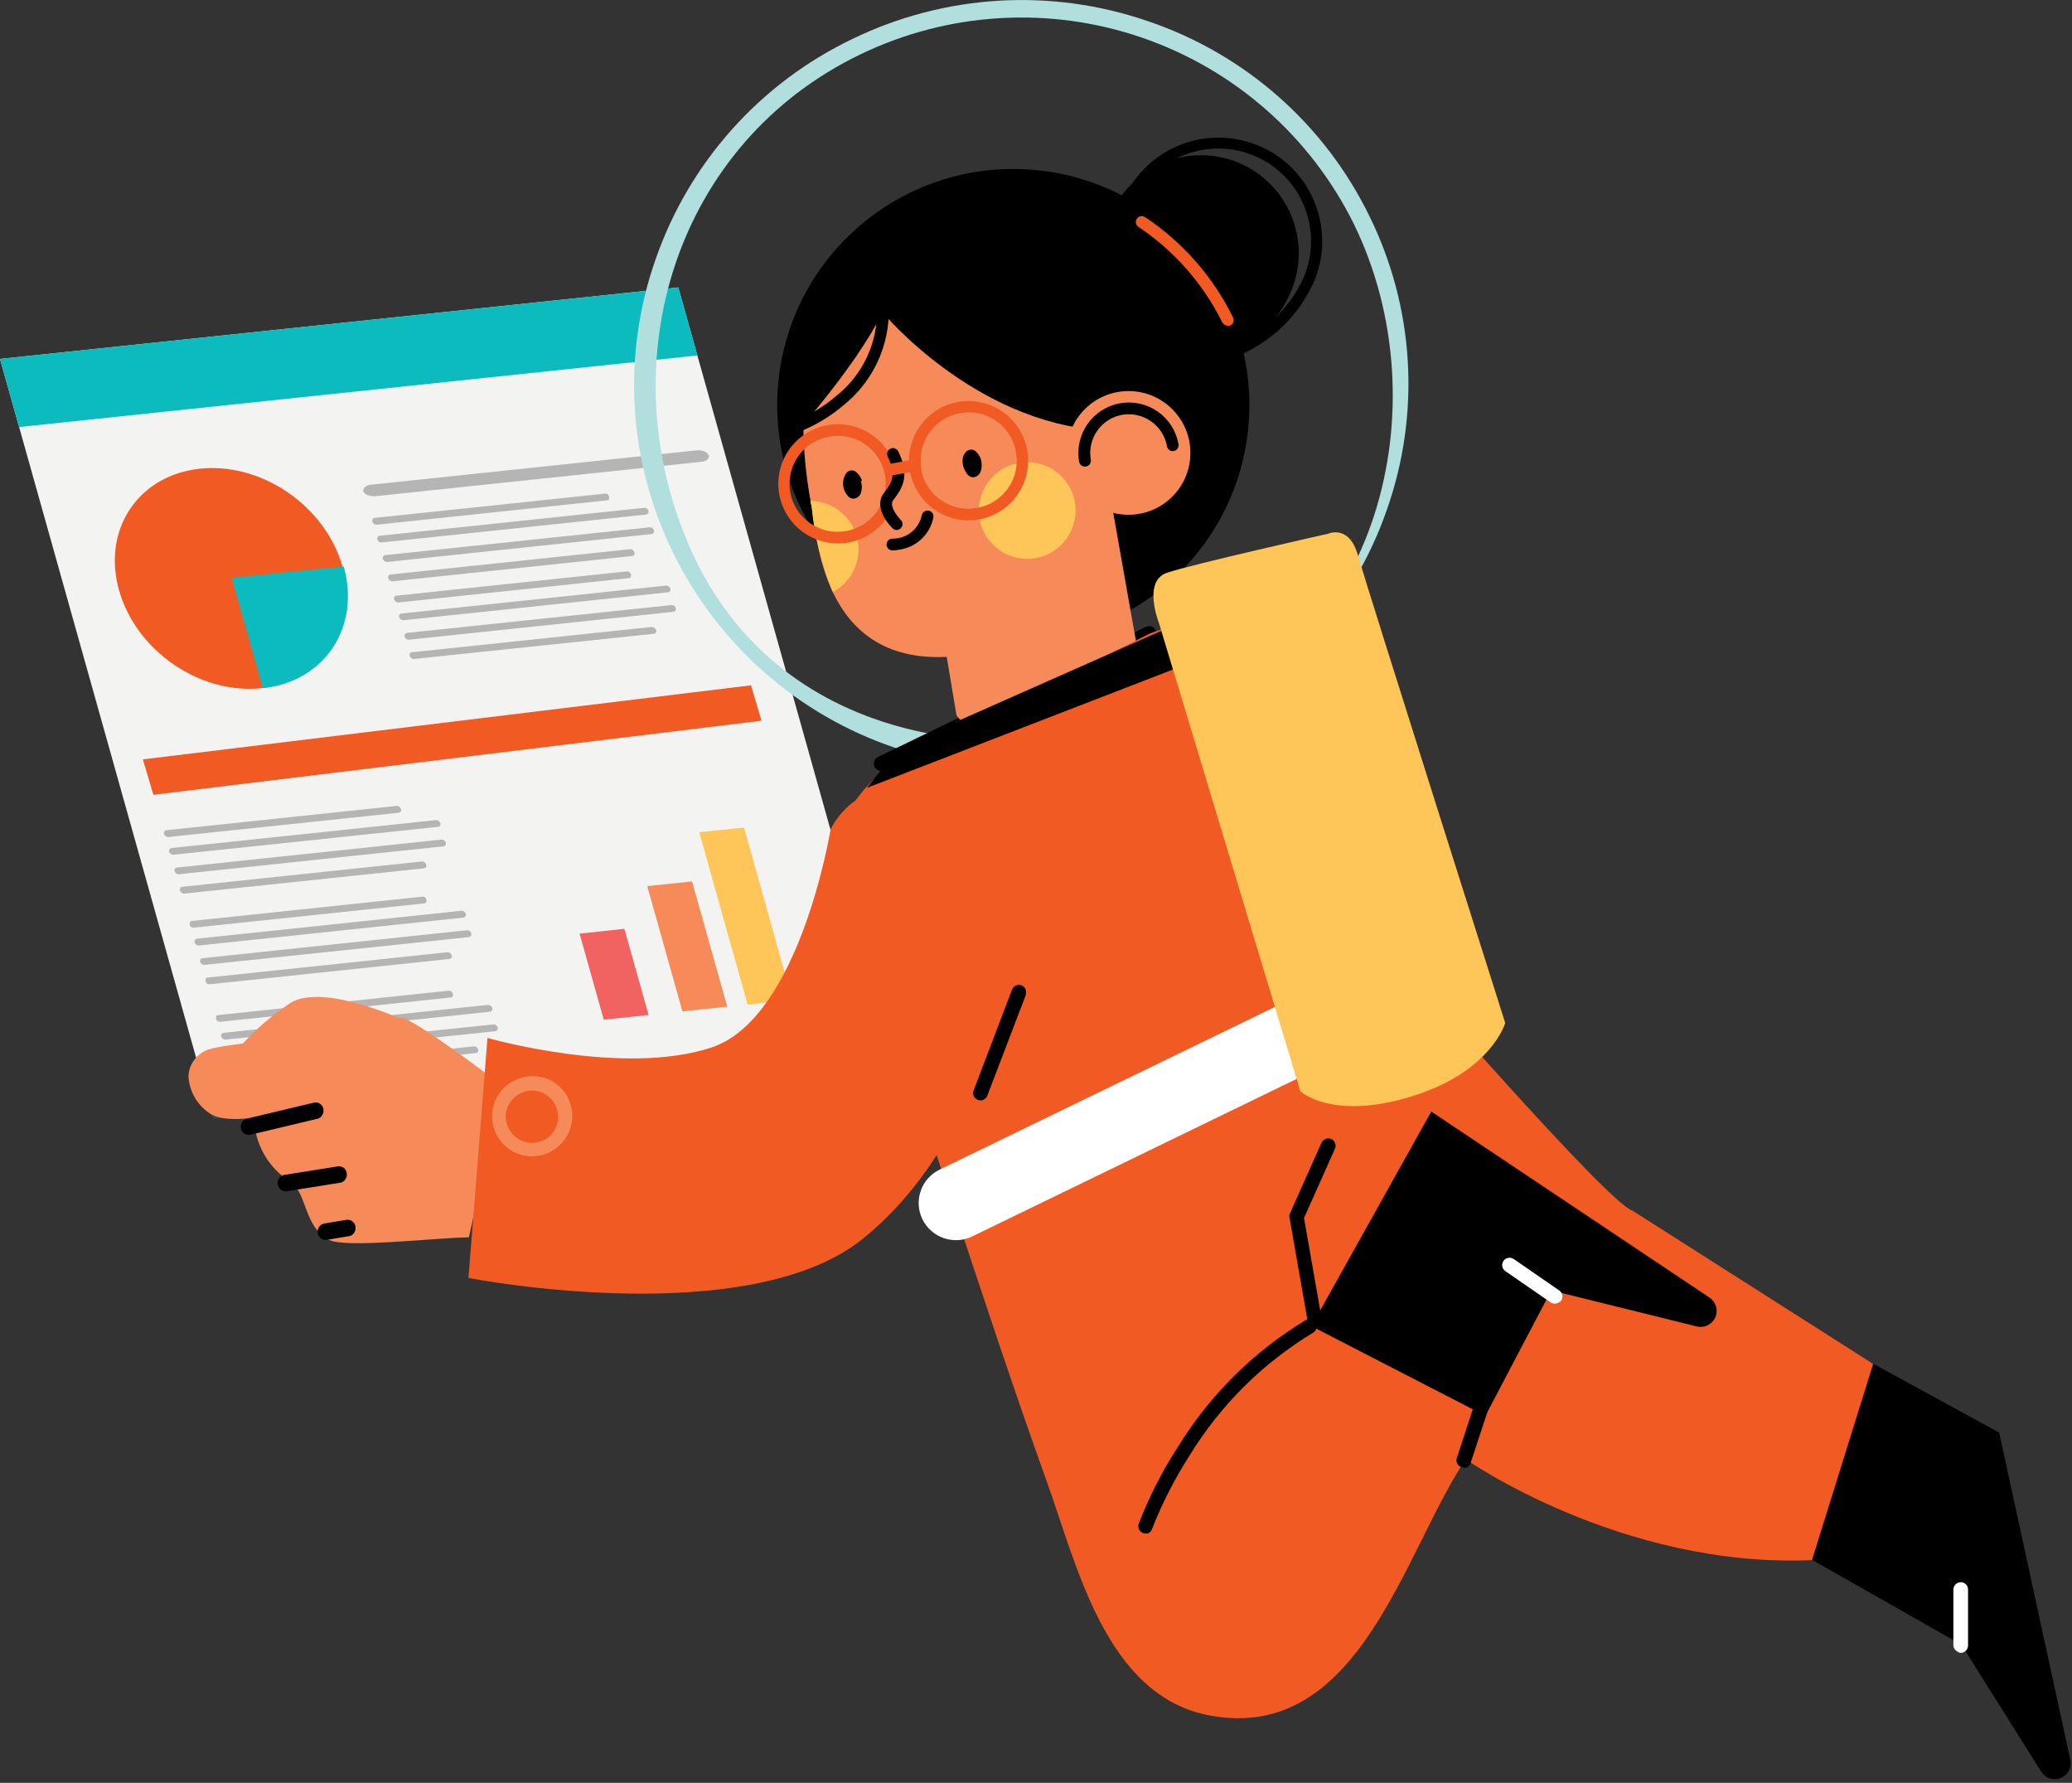 <svg width="315" height="271" viewBox="0 0 315 271" fill="none" xmlns="http://www.w3.org/2000/svg">
<rect x="0" y="0" width="315" height="271" fill="#333333" stroke="none"/>
<g clip-path="url(#clip0)">
<path d="M135.053 157.451L31.936 168.335L0 54.556L103.116 43.689L135.053 157.451Z" fill="#F3F3F2"/>
<path d="M50.024 99.002C55.183 92.042 52.676 81.441 44.424 75.323C36.172 69.206 25.3 69.889 20.14 76.849C14.981 83.808 17.488 94.41 25.74 100.527C33.992 106.645 44.864 105.962 50.024 99.002Z" fill="#F15A22"/>
<path d="M106.029 54.028L2.913 64.912L0 54.556L103.116 43.689L106.029 54.028Z" fill="#0BBBBD"/>
<path d="M39.959 104.598C49.344 103.61 54.845 95.332 52.256 86.118L35.224 87.821L39.959 104.598Z" fill="#0BBBBD"/>
<path opacity="0.3" d="M107.766 69.17C107.902 69.664 107.408 70.124 106.642 70.192L56.94 75.438C56.174 75.438 55.459 75.2 55.237 74.706C55.101 74.229 55.612 73.769 56.361 73.683L106.08 68.438C106.829 68.438 107.545 68.693 107.681 69.17H107.766Z" fill="#202323"/>
<path opacity="0.3" d="M92.607 75.489C92.607 75.779 92.607 76.034 92.3 76.051L57.213 79.764C57.075 79.764 56.94 79.717 56.832 79.63C56.724 79.543 56.648 79.423 56.617 79.287C56.593 79.231 56.582 79.169 56.585 79.108C56.588 79.046 56.605 78.986 56.635 78.932C56.664 78.878 56.705 78.832 56.755 78.796C56.805 78.76 56.863 78.736 56.923 78.725L92.011 75.029C92.148 75.026 92.282 75.069 92.391 75.153C92.499 75.237 92.576 75.356 92.607 75.489Z" fill="#202323"/>
<path opacity="0.3" d="M98.585 77.652C98.606 77.714 98.613 77.78 98.604 77.845C98.596 77.909 98.573 77.971 98.537 78.026C98.5 78.08 98.452 78.125 98.396 78.158C98.339 78.191 98.276 78.21 98.211 78.214L58.03 82.455C57.884 82.466 57.738 82.425 57.618 82.342C57.497 82.258 57.408 82.136 57.366 81.996C57.345 81.932 57.339 81.865 57.348 81.799C57.357 81.733 57.382 81.67 57.42 81.616C57.458 81.561 57.509 81.516 57.567 81.484C57.626 81.453 57.691 81.435 57.758 81.433L97.921 77.192C98.068 77.179 98.215 77.218 98.337 77.302C98.458 77.386 98.546 77.51 98.585 77.652Z" fill="#202323"/>
<path opacity="0.3" d="M99.42 80.616C99.441 80.678 99.448 80.744 99.439 80.808C99.431 80.873 99.407 80.935 99.371 80.99C99.335 81.044 99.287 81.089 99.23 81.122C99.174 81.154 99.11 81.174 99.045 81.178L58.865 85.419C58.719 85.429 58.573 85.389 58.452 85.306C58.332 85.222 58.243 85.1 58.201 84.959C58.18 84.897 58.174 84.83 58.182 84.764C58.191 84.699 58.214 84.636 58.25 84.58C58.286 84.525 58.333 84.478 58.39 84.443C58.446 84.409 58.51 84.387 58.575 84.38L98.756 80.156C98.902 80.146 99.048 80.186 99.168 80.27C99.289 80.353 99.378 80.475 99.42 80.616Z" fill="#202323"/>
<path opacity="0.3" d="M96.439 83.954C96.463 84.012 96.474 84.075 96.47 84.137C96.466 84.2 96.447 84.261 96.416 84.315C96.385 84.37 96.341 84.416 96.289 84.451C96.237 84.486 96.178 84.508 96.116 84.516L59.648 88.366C59.505 88.367 59.366 88.321 59.252 88.235C59.138 88.148 59.056 88.027 59.018 87.889C58.998 87.83 58.99 87.766 58.997 87.704C59.003 87.641 59.024 87.581 59.056 87.528C59.089 87.474 59.133 87.428 59.185 87.393C59.237 87.359 59.297 87.336 59.359 87.327L95.826 83.477C95.967 83.477 96.104 83.524 96.215 83.61C96.326 83.697 96.405 83.818 96.439 83.954Z" fill="#202323"/>
<path opacity="0.3" d="M95.928 87.31C95.928 87.599 95.928 87.855 95.622 87.872L60.534 91.585C60.394 91.582 60.259 91.535 60.148 91.449C60.038 91.363 59.958 91.243 59.921 91.108C59.901 91.05 59.893 90.988 59.898 90.927C59.904 90.865 59.922 90.806 59.953 90.752C59.984 90.699 60.026 90.653 60.076 90.617C60.127 90.581 60.184 90.557 60.245 90.546L95.332 86.85C95.469 86.849 95.601 86.894 95.709 86.978C95.817 87.061 95.894 87.178 95.928 87.31Z" fill="#202323"/>
<path opacity="0.3" d="M101.907 89.473C101.928 89.535 101.934 89.601 101.926 89.665C101.917 89.73 101.894 89.792 101.858 89.846C101.822 89.901 101.773 89.946 101.717 89.979C101.66 90.011 101.597 90.031 101.532 90.035L61.352 94.276C61.205 94.286 61.06 94.246 60.939 94.162C60.818 94.079 60.73 93.957 60.688 93.816C60.663 93.755 60.653 93.688 60.66 93.621C60.667 93.555 60.689 93.492 60.726 93.436C60.763 93.381 60.813 93.335 60.872 93.304C60.93 93.272 60.996 93.255 61.062 93.254L101.243 89.013C101.389 89.003 101.535 89.043 101.655 89.127C101.776 89.21 101.865 89.332 101.907 89.473Z" fill="#202323"/>
<path opacity="0.3" d="M102.741 92.437C102.762 92.499 102.769 92.564 102.761 92.629C102.752 92.694 102.729 92.756 102.693 92.81C102.656 92.864 102.608 92.91 102.552 92.942C102.495 92.975 102.432 92.995 102.367 92.999L62.186 97.24C62.039 97.253 61.892 97.215 61.771 97.13C61.65 97.046 61.562 96.922 61.522 96.78C61.502 96.717 61.495 96.65 61.504 96.585C61.512 96.519 61.535 96.456 61.571 96.401C61.607 96.345 61.655 96.298 61.711 96.264C61.768 96.229 61.831 96.208 61.897 96.201L102.077 91.977C102.224 91.967 102.369 92.007 102.49 92.091C102.611 92.174 102.699 92.296 102.741 92.437Z" fill="#202323"/>
<path opacity="0.3" d="M99.761 95.758C99.784 95.817 99.795 95.881 99.791 95.944C99.787 96.008 99.768 96.069 99.737 96.125C99.706 96.18 99.663 96.228 99.611 96.265C99.559 96.302 99.5 96.326 99.437 96.337L62.919 100.169C62.777 100.178 62.636 100.136 62.521 100.053C62.406 99.969 62.324 99.847 62.289 99.71C62.264 99.65 62.254 99.586 62.259 99.523C62.264 99.459 62.284 99.397 62.317 99.343C62.35 99.288 62.396 99.242 62.45 99.208C62.504 99.174 62.566 99.153 62.629 99.147L99.096 95.298C99.234 95.299 99.368 95.345 99.478 95.427C99.589 95.51 99.67 95.626 99.71 95.758H99.761Z" fill="#202323"/>
<path opacity="0.3" d="M68.846 151.063C68.87 151.12 68.881 151.181 68.878 151.243C68.875 151.304 68.858 151.364 68.829 151.418C68.799 151.472 68.758 151.519 68.708 151.555C68.658 151.591 68.6 151.615 68.54 151.625L33.452 155.321C33.313 155.326 33.177 155.283 33.065 155.199C32.954 155.116 32.874 154.996 32.839 154.861C32.839 154.572 32.839 154.317 33.163 154.299L68.25 150.586C68.387 150.592 68.519 150.642 68.626 150.727C68.733 150.813 68.81 150.931 68.846 151.063Z" fill="#202323"/>
<path opacity="0.3" d="M74.842 153.209C74.862 153.272 74.869 153.339 74.861 153.405C74.852 153.47 74.829 153.533 74.793 153.589C74.757 153.644 74.709 153.691 74.653 153.726C74.596 153.76 74.533 153.782 74.467 153.789L34.287 158.03C34.142 158.034 33.999 157.992 33.879 157.909C33.76 157.826 33.67 157.707 33.623 157.57C33.602 157.507 33.596 157.44 33.604 157.375C33.612 157.309 33.635 157.246 33.671 157.191C33.707 157.135 33.755 157.088 33.812 157.054C33.868 157.019 33.931 156.998 33.997 156.991L74.177 152.75C74.323 152.745 74.466 152.788 74.585 152.87C74.705 152.953 74.795 153.072 74.842 153.209Z" fill="#202323"/>
<path opacity="0.3" d="M75.659 156.173C75.677 156.237 75.68 156.304 75.67 156.37C75.659 156.435 75.634 156.498 75.597 156.553C75.56 156.608 75.511 156.654 75.454 156.689C75.397 156.723 75.334 156.745 75.268 156.752L35.105 160.976C34.957 160.989 34.81 160.951 34.689 160.867C34.568 160.783 34.48 160.659 34.44 160.516C34.419 160.455 34.413 160.389 34.421 160.324C34.429 160.259 34.453 160.197 34.489 160.143C34.525 160.089 34.573 160.043 34.63 160.011C34.686 159.978 34.75 159.959 34.815 159.954L74.978 155.713C75.127 155.702 75.275 155.742 75.398 155.825C75.522 155.908 75.614 156.031 75.659 156.173Z" fill="#202323"/>
<path opacity="0.3" d="M72.679 159.512C72.703 159.571 72.713 159.635 72.708 159.698C72.703 159.762 72.683 159.824 72.65 159.879C72.617 159.933 72.572 159.979 72.517 160.013C72.463 160.047 72.402 160.068 72.338 160.074L35.871 163.923C35.732 163.928 35.595 163.884 35.484 163.801C35.372 163.717 35.293 163.598 35.258 163.463C35.234 163.404 35.224 163.34 35.228 163.276C35.233 163.213 35.253 163.151 35.286 163.096C35.32 163.042 35.365 162.995 35.419 162.962C35.473 162.928 35.535 162.907 35.598 162.901L72.049 159.052C72.191 159.043 72.331 159.085 72.446 159.168C72.561 159.252 72.643 159.374 72.679 159.512Z" fill="#202323"/>
<path opacity="0.3" d="M64.827 136.756C64.851 136.812 64.862 136.874 64.858 136.935C64.855 136.997 64.838 137.057 64.809 137.111C64.779 137.165 64.738 137.212 64.688 137.247C64.638 137.283 64.581 137.307 64.52 137.318L29.433 141.014C29.295 141.021 29.159 140.978 29.049 140.894C28.94 140.81 28.865 140.689 28.836 140.554C28.836 140.264 28.837 140.009 29.143 139.992L64.231 136.296C64.368 136.289 64.504 136.331 64.614 136.416C64.723 136.5 64.798 136.621 64.827 136.756Z" fill="#202323"/>
<path opacity="0.3" d="M70.805 138.902C70.826 138.965 70.832 139.032 70.824 139.097C70.815 139.163 70.792 139.226 70.756 139.281C70.72 139.337 70.673 139.384 70.616 139.418C70.56 139.453 70.496 139.474 70.43 139.481L30.25 143.722C30.105 143.726 29.962 143.684 29.843 143.601C29.723 143.519 29.633 143.4 29.586 143.262C29.565 143.2 29.559 143.133 29.567 143.067C29.576 143.002 29.599 142.939 29.635 142.883C29.671 142.828 29.719 142.781 29.775 142.746C29.831 142.712 29.895 142.69 29.961 142.683L70.141 138.442C70.286 138.438 70.429 138.48 70.549 138.563C70.668 138.646 70.758 138.764 70.805 138.902Z" fill="#202323"/>
<path opacity="0.3" d="M71.64 141.866C71.66 141.928 71.667 141.995 71.659 142.061C71.65 142.126 71.627 142.189 71.591 142.245C71.555 142.3 71.507 142.347 71.451 142.382C71.394 142.416 71.331 142.438 71.265 142.445L31.085 146.669C30.939 146.679 30.793 146.639 30.672 146.555C30.552 146.472 30.463 146.35 30.421 146.209C30.4 146.147 30.393 146.081 30.401 146.016C30.41 145.952 30.433 145.89 30.469 145.836C30.506 145.781 30.554 145.736 30.61 145.703C30.667 145.67 30.73 145.651 30.795 145.647L70.975 141.406C71.122 141.396 71.267 141.436 71.388 141.519C71.509 141.603 71.598 141.725 71.64 141.866Z" fill="#202323"/>
<path opacity="0.3" d="M68.659 145.204C68.683 145.262 68.693 145.325 68.689 145.387C68.685 145.45 68.667 145.511 68.636 145.565C68.604 145.619 68.561 145.666 68.509 145.701C68.457 145.735 68.397 145.758 68.335 145.766L31.868 149.616C31.726 149.624 31.585 149.583 31.471 149.499C31.355 149.415 31.273 149.294 31.238 149.156C31.238 148.866 31.238 148.611 31.579 148.594L68.046 144.744C68.185 144.74 68.322 144.783 68.433 144.867C68.545 144.95 68.624 145.069 68.659 145.204Z" fill="#202323"/>
<path opacity="0.3" d="M60.96 122.976C60.984 123.033 60.995 123.094 60.992 123.156C60.989 123.217 60.972 123.277 60.943 123.331C60.913 123.386 60.872 123.432 60.822 123.468C60.772 123.504 60.714 123.528 60.654 123.538L25.566 127.234C25.427 127.236 25.293 127.192 25.182 127.108C25.071 127.025 24.99 126.908 24.953 126.775C24.932 126.715 24.924 126.652 24.93 126.59C24.935 126.527 24.954 126.467 24.984 126.412C25.015 126.357 25.057 126.31 25.107 126.272C25.158 126.235 25.215 126.209 25.277 126.196L60.364 122.499C60.501 122.505 60.633 122.555 60.74 122.641C60.847 122.726 60.924 122.844 60.96 122.976Z" fill="#202323"/>
<path opacity="0.3" d="M66.939 125.123C66.964 125.184 66.973 125.251 66.966 125.317C66.96 125.384 66.937 125.447 66.9 125.503C66.863 125.558 66.813 125.604 66.754 125.635C66.696 125.667 66.63 125.684 66.564 125.685L26.384 129.926C26.237 129.936 26.092 129.896 25.971 129.812C25.85 129.729 25.762 129.606 25.72 129.466C25.698 129.404 25.692 129.338 25.7 129.273C25.709 129.209 25.732 129.147 25.768 129.092C25.804 129.038 25.853 128.993 25.909 128.96C25.966 128.927 26.029 128.908 26.094 128.904L66.274 124.663C66.421 124.653 66.566 124.693 66.687 124.776C66.808 124.86 66.897 124.982 66.939 125.123Z" fill="#202323"/>
<path opacity="0.3" d="M67.773 128.086C67.795 128.149 67.801 128.216 67.791 128.282C67.782 128.348 67.757 128.411 67.719 128.466C67.681 128.521 67.631 128.566 67.572 128.597C67.513 128.629 67.448 128.646 67.382 128.648L27.218 132.889C27.071 132.903 26.924 132.864 26.803 132.78C26.681 132.696 26.593 132.572 26.554 132.429C26.529 132.368 26.52 132.301 26.526 132.234C26.533 132.168 26.556 132.105 26.593 132.049C26.63 131.994 26.68 131.948 26.738 131.917C26.797 131.885 26.862 131.868 26.929 131.867L67.092 127.626C67.241 127.615 67.389 127.655 67.512 127.738C67.636 127.821 67.728 127.944 67.773 128.086Z" fill="#202323"/>
<path opacity="0.3" d="M64.793 131.425C64.817 131.484 64.827 131.548 64.822 131.612C64.817 131.675 64.797 131.737 64.764 131.792C64.731 131.846 64.685 131.892 64.631 131.926C64.577 131.96 64.516 131.981 64.452 131.987L28.002 135.836C27.859 135.837 27.72 135.791 27.605 135.705C27.491 135.619 27.409 135.497 27.372 135.359C27.347 135.3 27.337 135.236 27.342 135.172C27.347 135.109 27.367 135.047 27.4 134.992C27.433 134.938 27.479 134.891 27.533 134.858C27.587 134.824 27.648 134.803 27.712 134.797L64.162 130.948C64.305 130.946 64.445 130.993 64.559 131.079C64.673 131.165 64.755 131.287 64.793 131.425Z" fill="#202323"/>
<path d="M115.772 109.554L23.318 120.813L21.717 115.431L114.17 104.172L115.772 109.554Z" fill="#F15A22"/>
<path d="M98.603 154.282L91.789 154.998L88.11 141.917L94.923 141.184L98.603 154.282Z" fill="#F16361"/>
<path d="M110.559 153.022L103.746 153.737L98.398 134.695L105.211 133.979L110.559 153.022Z" fill="#F68B59"/>
<path d="M120.455 151.983L113.659 152.699L106.301 126.502L113.114 125.787L120.455 151.983Z" fill="#FEC658"/>
<path d="M40.93 169.186L32.43 170.089L31.936 168.335L40.436 167.449L40.93 169.186Z" fill="#32455B"/>
<path d="M49.412 168.283L40.93 169.186L40.436 167.449L48.935 166.546L49.412 168.283Z" fill="#F16361"/>
<path d="M57.911 167.398L49.412 168.283L48.935 166.546L57.417 165.643L57.911 167.398Z" fill="#2B95BC"/>
<path d="M66.41 166.495L57.911 167.398L57.417 165.643L65.917 164.758L66.41 166.495Z" fill="#EDC131"/>
<path d="M135.547 159.205L66.411 166.495L65.917 164.758L135.053 157.451L135.547 159.205Z" fill="#32455B"/>
<path d="M180.904 110.951C173.955 114.326 166.408 116.3 158.696 116.759C150.983 117.218 143.256 116.153 135.955 113.625C128.666 111.152 121.94 107.257 116.166 102.167C110.391 97.077 105.684 90.892 102.315 83.971C98.928 77.083 96.95 69.587 96.5 61.923C96.049 54.26 97.135 46.584 99.692 39.346C102.226 32.072 106.175 25.373 111.311 19.634C116.448 13.896 122.67 9.231 129.619 5.91C143.657 -0.897 159.822 -1.859 174.568 3.236C181.859 5.707 188.586 9.601 194.361 14.691C200.135 19.781 204.842 25.967 208.208 32.89C211.596 39.779 213.573 47.275 214.023 54.938C214.474 62.602 213.388 70.278 210.831 77.516C208.3 84.79 204.352 91.491 199.215 97.23C194.078 102.969 187.855 107.632 180.904 110.951ZM130.777 8.278C102.894 21.717 92.556 54.539 104.7 82.813C116.981 111.411 148.832 118.19 179.746 108.583C209.315 99.403 219.33 61.71 205.823 34.048C199.238 20.727 187.658 10.546 173.604 5.719C159.549 0.893 144.157 1.813 130.777 8.278Z" fill="#B0DFDD"/>
<path d="M175.182 97.308L134.456 117.083C134.187 117.207 133.88 117.221 133.6 117.123C133.32 117.024 133.09 116.821 132.957 116.555C132.894 116.424 132.856 116.282 132.847 116.137C132.838 115.991 132.858 115.846 132.906 115.708C132.953 115.57 133.027 115.443 133.124 115.335C133.22 115.226 133.338 115.137 133.469 115.073L174.211 95.298C174.48 95.17 174.788 95.153 175.069 95.252C175.35 95.351 175.581 95.557 175.71 95.826C175.773 95.958 175.81 96.101 175.817 96.247C175.825 96.393 175.804 96.539 175.755 96.677C175.705 96.815 175.63 96.942 175.531 97.05C175.433 97.158 175.314 97.246 175.182 97.308Z" fill="black"/>
<path d="M178.299 54.403C174.483 52.921 171.605 49.293 170.157 44.421C168.854 40.003 168.991 35.284 170.549 30.948C171.301 29.017 172.428 27.254 173.863 25.759C175.298 24.264 177.014 23.067 178.913 22.237C180.812 21.406 182.855 20.958 184.927 20.918C186.999 20.879 189.059 21.249 190.988 22.006C192.917 22.748 194.678 23.866 196.17 25.296C197.661 26.726 198.853 28.439 199.675 30.335C200.512 32.229 200.965 34.27 201.009 36.339C201.053 38.409 200.686 40.467 199.93 42.394C198.151 46.658 195.053 50.24 191.09 52.614C189.212 53.786 187.133 54.601 184.958 55.016C182.724 55.429 180.42 55.217 178.299 54.403ZM172.082 31.544C170.653 35.542 170.534 39.891 171.741 43.961C173.036 48.407 175.573 51.575 178.895 52.87C180.781 53.475 182.782 53.636 184.741 53.34C186.699 53.045 188.563 52.301 190.187 51.166C193.826 48.982 196.682 45.703 198.346 41.798C199.023 40.073 199.352 38.23 199.314 36.377C199.276 34.523 198.872 32.696 198.125 31C197.385 29.303 196.316 27.77 194.98 26.49C193.644 25.209 192.067 24.207 190.341 23.539C187.938 22.596 185.32 22.337 182.778 22.79C180.392 23.203 178.153 24.227 176.279 25.761C174.405 27.295 172.959 29.287 172.082 31.544Z" fill="black"/>
<path d="M189.887 63.459C190.928 43.666 175.726 26.777 155.933 25.737C136.14 24.696 119.251 39.898 118.21 59.691C117.169 79.484 132.371 96.373 152.164 97.413C171.957 98.454 188.846 83.252 189.887 63.459Z" fill="black"/>
<path d="M196.404 43.962C193.407 51.643 183.562 58.508 175.965 55.51C168.368 52.512 165.745 40.81 168.675 33.129C169.382 31.299 170.442 29.627 171.796 28.209C173.15 26.79 174.771 25.652 176.565 24.861C178.359 24.07 180.292 23.641 182.253 23.598C184.213 23.555 186.163 23.9 187.99 24.612C189.815 25.329 191.48 26.398 192.89 27.758C194.301 29.119 195.429 30.744 196.211 32.541C196.992 34.339 197.412 36.273 197.445 38.232C197.478 40.192 197.125 42.139 196.404 43.962Z" fill="black"/>
<path d="M166.188 60.636C166.188 60.636 163.787 47.147 158.217 45.205C151.813 42.956 141.338 44.762 133.588 46.687C130.464 47.46 127.673 49.217 125.624 51.698C123.575 54.179 122.379 57.253 122.21 60.466C121.919 65.995 122.314 71.539 123.385 76.971C124.203 81.042 124.697 100.817 143.927 99.846L145.408 108.703C145.408 108.703 148.031 113.319 158.149 111.547C171.179 109.248 173.802 103.695 173.802 103.695L169.493 79.355L166.188 60.636Z" fill="#F68B59"/>
<path d="M123.215 76.136C123.215 76.426 123.317 76.698 123.385 76.971C123.807 81.45 124.892 85.841 126.604 90.001C127.981 89.274 129.091 88.128 129.774 86.729C130.456 85.33 130.677 83.749 130.403 82.217C130.101 80.525 129.218 78.991 127.905 77.881C126.593 76.77 124.934 76.153 123.215 76.136Z" fill="#FEC658"/>
<path d="M131.05 73.087C130.896 72.587 130.607 72.139 130.215 71.793C130.091 71.675 129.941 71.588 129.776 71.541C129.611 71.495 129.437 71.489 129.27 71.524C129.102 71.559 128.945 71.634 128.813 71.744C128.681 71.853 128.578 71.993 128.512 72.151C128.21 72.699 128.102 73.333 128.204 73.951C128.306 74.569 128.612 75.135 129.074 75.557C129.18 75.646 129.302 75.712 129.433 75.753C129.565 75.794 129.704 75.809 129.841 75.796C130.075 75.76 130.295 75.663 130.478 75.513C130.66 75.363 130.799 75.166 130.88 74.944C131.067 74.357 131.067 73.726 130.88 73.138L131.05 73.087Z" fill="black"/>
<path d="M149.139 69.885C148.991 69.386 148.708 68.938 148.321 68.591C148.202 68.485 148.059 68.41 147.905 68.372C147.751 68.333 147.59 68.332 147.435 68.369C147.298 68.384 147.169 68.437 147.061 68.523C145.834 69.374 146.345 71.452 147.265 72.304C147.482 72.475 147.755 72.56 148.031 72.542C149.241 72.389 149.394 70.839 149.139 69.885Z" fill="black"/>
<path d="M163.412 76.324C163.744 78.245 163.301 80.22 162.181 81.816C161.06 83.412 159.353 84.499 157.433 84.84C155.514 85.177 153.539 84.738 151.942 83.621C150.346 82.503 149.258 80.798 148.917 78.879C148.585 76.957 149.028 74.983 150.148 73.386C151.269 71.79 152.976 70.703 154.896 70.362C156.815 70.025 158.79 70.464 160.387 71.582C161.983 72.699 163.071 74.405 163.412 76.324Z" fill="#FEC658"/>
<path d="M119.91 67.041C119.91 67.041 129.636 56.532 134.184 47.487C134.184 47.487 148.031 64.213 167.585 65.423L161.504 40.572L142.172 36.194L121.733 48.373L119.91 67.041Z" fill="black"/>
<path d="M128.955 82.472C130.357 82.222 131.681 81.647 132.82 80.792C133.959 79.937 134.881 78.826 135.512 77.55C135.564 77.445 135.595 77.331 135.603 77.214C135.611 77.097 135.595 76.979 135.557 76.868C135.519 76.757 135.459 76.655 135.381 76.567C135.304 76.48 135.209 76.409 135.104 76.358C134.999 76.305 134.884 76.275 134.767 76.267C134.65 76.259 134.533 76.275 134.422 76.313C134.311 76.351 134.209 76.411 134.121 76.488C134.033 76.566 133.962 76.661 133.911 76.766C133.4 77.788 132.658 78.676 131.745 79.362C130.831 80.048 129.771 80.512 128.648 80.718C127.7 80.892 126.728 80.877 125.786 80.674C124.844 80.471 123.952 80.084 123.16 79.534C122.369 78.985 121.694 78.285 121.174 77.474C120.654 76.662 120.3 75.756 120.132 74.808C119.8 72.906 120.236 70.951 121.344 69.37C122.452 67.79 124.142 66.713 126.042 66.376C126.989 66.197 127.962 66.208 128.904 66.408C129.847 66.608 130.74 66.994 131.533 67.542C132.325 68.09 133.001 68.79 133.52 69.602C134.039 70.414 134.393 71.321 134.559 72.27C134.686 73.037 134.686 73.819 134.559 74.586C134.529 74.821 134.593 75.057 134.737 75.245C134.88 75.433 135.091 75.557 135.325 75.591C135.44 75.608 135.558 75.602 135.671 75.573C135.783 75.545 135.889 75.494 135.983 75.425C136.076 75.355 136.155 75.268 136.214 75.168C136.274 75.068 136.313 74.957 136.33 74.842C136.475 73.888 136.475 72.917 136.33 71.963C135.906 69.598 134.562 67.497 132.592 66.121C130.623 64.745 128.187 64.206 125.821 64.622C124.649 64.828 123.529 65.262 122.524 65.901C121.52 66.54 120.652 67.37 119.968 68.344C119.285 69.319 118.801 70.418 118.542 71.579C118.284 72.741 118.257 73.942 118.462 75.114C118.882 77.479 120.222 79.581 122.189 80.96C124.155 82.34 126.588 82.883 128.955 82.472Z" fill="#F15A22"/>
<path d="M138.323 71.606C137.906 69.239 138.445 66.804 139.821 64.834C141.197 62.864 143.298 61.52 145.664 61.096C148.033 60.681 150.47 61.222 152.441 62.601C154.411 63.981 155.753 66.086 156.173 68.455C156.589 70.821 156.05 73.256 154.674 75.226C153.298 77.196 151.197 78.54 148.832 78.964C146.463 79.38 144.025 78.838 142.055 77.459C140.085 76.079 138.742 73.974 138.323 71.606ZM140.026 71.299C140.192 72.249 140.545 73.156 141.064 73.968C141.583 74.781 142.258 75.482 143.05 76.032C143.843 76.582 144.736 76.969 145.678 77.171C146.621 77.373 147.594 77.386 148.542 77.209C149.492 77.043 150.399 76.691 151.212 76.171C152.024 75.652 152.725 74.977 153.275 74.185C153.825 73.393 154.212 72.5 154.414 71.557C154.616 70.614 154.629 69.641 154.453 68.693C154.287 67.744 153.934 66.837 153.414 66.025C152.895 65.214 152.219 64.513 151.427 63.965C150.635 63.417 149.741 63.032 148.799 62.831C147.856 62.631 146.883 62.621 145.936 62.8C144.993 62.972 144.093 63.329 143.287 63.849C142.482 64.37 141.787 65.044 141.243 65.834C140.699 66.623 140.316 67.512 140.116 68.45C139.915 69.388 139.902 70.356 140.077 71.299H140.026Z" fill="#F15A22"/>
<path d="M136.466 80.548C136.647 80.511 136.813 80.422 136.943 80.292C137.029 80.211 137.097 80.114 137.143 80.005C137.19 79.897 137.214 79.78 137.214 79.662C137.214 79.544 137.19 79.428 137.143 79.319C137.097 79.211 137.029 79.113 136.943 79.032C136.943 79.032 135.018 77.073 135.785 76.034C135.832 75.953 135.889 75.879 135.955 75.813C137.062 74.331 138.442 72.406 136.551 68.608C136.5 68.502 136.429 68.408 136.342 68.33C136.254 68.252 136.152 68.192 136.041 68.154C135.93 68.116 135.812 68.101 135.695 68.109C135.578 68.116 135.464 68.147 135.359 68.199C135.254 68.25 135.159 68.321 135.081 68.409C135.003 68.497 134.944 68.599 134.906 68.71C134.868 68.821 134.852 68.938 134.86 69.055C134.867 69.172 134.898 69.287 134.95 69.391C136.364 72.287 135.512 73.428 134.525 74.74C134.462 74.809 134.405 74.883 134.354 74.961C132.974 76.818 134.559 79.202 135.7 80.309C135.799 80.408 135.92 80.481 136.054 80.522C136.187 80.564 136.329 80.573 136.466 80.548Z" fill="black"/>
<path d="M171.571 78.248C176.763 78.248 180.973 74.039 180.973 68.846C180.973 63.654 176.763 59.444 171.571 59.444C166.378 59.444 162.169 63.654 162.169 68.846C162.169 74.039 166.378 78.248 171.571 78.248Z" fill="#F68B59"/>
<path d="M165.115 70.907C165.231 70.887 165.341 70.844 165.44 70.78C165.538 70.717 165.624 70.634 165.69 70.537C165.757 70.441 165.803 70.332 165.828 70.217C165.852 70.102 165.853 69.984 165.831 69.868C165.563 68.333 165.915 66.754 166.808 65.477C167.702 64.2 169.065 63.329 170.6 63.055C172.135 62.792 173.711 63.146 174.987 64.039C176.263 64.932 177.134 66.292 177.413 67.824C177.431 67.941 177.473 68.054 177.536 68.154C177.598 68.255 177.681 68.342 177.777 68.41C177.874 68.479 177.984 68.527 178.1 68.552C178.216 68.577 178.335 68.579 178.452 68.557C178.683 68.511 178.887 68.377 179.021 68.183C179.155 67.989 179.207 67.75 179.167 67.518C178.992 66.525 178.624 65.577 178.082 64.727C177.54 63.878 176.837 63.143 176.011 62.566C175.185 61.988 174.253 61.579 173.269 61.362C172.285 61.145 171.268 61.124 170.276 61.301C168.274 61.658 166.495 62.794 165.33 64.461C164.164 66.128 163.707 68.189 164.059 70.192C164.079 70.309 164.123 70.421 164.188 70.521C164.252 70.621 164.337 70.707 164.435 70.774C164.534 70.841 164.645 70.887 164.762 70.91C164.878 70.933 164.999 70.932 165.115 70.907Z" fill="black"/>
<path d="M135.461 72.287L138.97 71.674C139.205 71.632 139.413 71.499 139.55 71.305C139.687 71.11 139.742 70.87 139.702 70.635C139.684 70.518 139.642 70.405 139.58 70.305C139.517 70.204 139.435 70.117 139.338 70.049C139.241 69.981 139.131 69.932 139.015 69.907C138.9 69.882 138.78 69.88 138.663 69.902L135.138 70.532C135.022 70.553 134.912 70.596 134.813 70.66C134.714 70.723 134.629 70.806 134.563 70.902C134.496 70.999 134.45 71.108 134.425 71.223C134.401 71.338 134.4 71.456 134.422 71.571C134.443 71.687 134.486 71.797 134.55 71.896C134.613 71.995 134.696 72.08 134.792 72.147C134.889 72.213 134.998 72.26 135.113 72.284C135.227 72.308 135.346 72.309 135.461 72.287Z" fill="#F15A22"/>
<path d="M186.458 49.48C186.646 49.539 186.848 49.539 187.037 49.48C187.143 49.432 187.239 49.364 187.319 49.279C187.399 49.194 187.461 49.094 187.502 48.985C187.543 48.875 187.563 48.759 187.559 48.642C187.555 48.526 187.528 48.411 187.479 48.305C184.441 42.092 179.803 36.8 174.041 32.975C173.94 32.914 173.829 32.873 173.712 32.855C173.596 32.837 173.477 32.843 173.363 32.871C173.249 32.9 173.142 32.951 173.047 33.021C172.953 33.092 172.874 33.181 172.814 33.282C172.75 33.381 172.706 33.491 172.686 33.608C172.665 33.724 172.668 33.843 172.696 33.957C172.723 34.072 172.773 34.18 172.843 34.275C172.913 34.37 173.002 34.449 173.104 34.508C178.55 38.159 182.943 43.175 185.844 49.054C185.912 49.163 186.001 49.258 186.107 49.331C186.212 49.404 186.332 49.455 186.458 49.48Z" fill="#F15A22"/>
<path d="M121.154 65.729H121.29C123.851 64.742 126.224 63.325 128.308 61.539C130.499 59.768 132.253 57.517 133.434 54.959C134.616 52.401 135.193 49.606 135.121 46.789C135.121 46.672 135.097 46.556 135.051 46.449C135.006 46.341 134.939 46.243 134.854 46.162C134.77 46.081 134.67 46.018 134.561 45.977C134.451 45.935 134.335 45.916 134.218 45.92C133.98 45.929 133.754 46.03 133.589 46.202C133.424 46.373 133.332 46.602 133.332 46.84C133.41 49.391 132.892 51.925 131.818 54.24C130.745 56.555 129.146 58.588 127.149 60.177C125.229 61.819 123.047 63.126 120.694 64.043C120.474 64.128 120.295 64.293 120.194 64.505C120.093 64.717 120.076 64.96 120.149 65.184C120.225 65.379 120.368 65.541 120.552 65.641C120.735 65.74 120.949 65.772 121.154 65.729Z" fill="black"/>
<path d="M136.79 83.545C138.044 83.355 139.208 82.781 140.122 81.903C141.037 81.024 141.658 79.885 141.9 78.64C141.919 78.523 141.915 78.404 141.887 78.29C141.86 78.175 141.81 78.066 141.74 77.971C141.67 77.876 141.582 77.796 141.481 77.735C141.38 77.674 141.267 77.635 141.15 77.618C140.918 77.583 140.682 77.64 140.491 77.777C140.3 77.914 140.17 78.119 140.128 78.35C139.91 79.371 139.34 80.283 138.518 80.927C137.697 81.572 136.675 81.907 135.632 81.876C135.395 81.889 135.173 81.995 135.014 82.17C134.855 82.346 134.771 82.576 134.78 82.813C134.793 83.05 134.899 83.271 135.074 83.431C135.249 83.59 135.48 83.674 135.717 83.665C136.077 83.655 136.436 83.615 136.79 83.545Z" fill="black"/>
<path d="M269.015 233.434L298.175 249.989L310.336 269.322C310.639 269.805 311.102 270.165 311.645 270.34C312.188 270.515 312.774 270.492 313.302 270.276C313.83 270.06 314.264 269.665 314.528 269.16C314.793 268.655 314.871 268.073 314.748 267.516L303.932 217.764L269.168 198.772L269.015 233.434Z" fill="black"/>
<path d="M248.15 184.005C244.317 182.778 213.147 146.856 213.147 146.856L197.937 114.75C193.1 104.939 184.311 91.687 174.5 96.456L138.732 114.375C113.676 127.473 136.211 156.36 136.211 156.36C136.211 156.36 150.007 199.879 159.171 225.292C163.787 238.1 168.164 257.893 184.021 260.788C206.658 264.893 213.42 235.886 222.822 221.817C222.822 221.817 246.498 238.407 275.47 237.147L284.77 207.322L248.15 184.005Z" fill="#F15A22"/>
<path d="M225.82 215.209L235.835 196.149L257.978 201.633C258.531 201.765 259.112 201.698 259.622 201.446C260.131 201.194 260.536 200.771 260.767 200.251C260.997 199.732 261.039 199.148 260.884 198.601C260.729 198.054 260.388 197.578 259.919 197.256L217.593 168.965L199.368 201.582L225.82 215.209Z" fill="black"/>
<path d="M174.654 233.025C174.516 233.084 174.369 233.115 174.219 233.115C174.07 233.115 173.922 233.084 173.785 233.025C173.647 232.977 173.521 232.903 173.412 232.805C173.304 232.708 173.216 232.59 173.154 232.458C173.092 232.326 173.058 232.184 173.052 232.038C173.046 231.893 173.069 231.747 173.121 231.611C174.689 227.539 176.676 223.64 179.048 219.978C183.899 212.08 190.568 205.458 198.499 200.663C198.626 200.59 198.765 200.542 198.91 200.523C199.054 200.504 199.201 200.514 199.342 200.552C199.483 200.59 199.615 200.655 199.731 200.745C199.846 200.834 199.943 200.945 200.015 201.071C200.088 201.198 200.136 201.337 200.155 201.482C200.174 201.627 200.164 201.773 200.126 201.914C200.088 202.055 200.023 202.187 199.934 202.303C199.844 202.418 199.733 202.515 199.607 202.587C191.965 207.208 185.54 213.592 180.87 221.204C178.6 224.737 176.683 228.485 175.148 232.395C175.064 232.657 174.889 232.881 174.654 233.025Z" fill="black"/>
<path d="M200.356 201.566H200.067C199.922 201.595 199.773 201.595 199.628 201.565C199.484 201.535 199.347 201.476 199.226 201.391C199.105 201.307 199.002 201.199 198.924 201.074C198.846 200.948 198.794 200.809 198.772 200.663L196.064 185.197C195.997 184.986 195.997 184.76 196.064 184.55L200.901 173.7C201.024 173.43 201.248 173.219 201.526 173.113C201.804 173.008 202.112 173.017 202.383 173.138C202.653 173.26 202.864 173.485 202.969 173.763C203.075 174.04 203.066 174.348 202.945 174.62L198.244 185.146L200.901 200.288C200.966 200.531 200.948 200.789 200.85 201.021C200.751 201.253 200.577 201.444 200.356 201.566Z" fill="black"/>
<path d="M236.908 198.005C236.738 198.106 236.544 198.159 236.346 198.159C236.148 198.159 235.954 198.106 235.784 198.005L228.852 193.219C228.61 193.051 228.444 192.794 228.39 192.504C228.336 192.214 228.398 191.914 228.562 191.669C228.646 191.547 228.753 191.443 228.877 191.362C229.001 191.281 229.14 191.226 229.286 191.199C229.431 191.172 229.581 191.174 229.726 191.205C229.87 191.236 230.008 191.296 230.129 191.38L237.062 196.166C237.301 196.337 237.463 196.595 237.514 196.885C237.565 197.175 237.501 197.473 237.334 197.716C237.22 197.848 237.073 197.947 236.908 198.005Z" fill="white"/>
<path d="M297.528 251.012C297.355 250.916 297.211 250.775 297.112 250.604C297.013 250.433 296.963 250.238 296.966 250.041V241.626C296.966 241.328 297.084 241.042 297.295 240.831C297.506 240.621 297.792 240.502 298.09 240.502C298.235 240.502 298.379 240.531 298.513 240.586C298.648 240.642 298.77 240.724 298.873 240.826C298.976 240.929 299.057 241.051 299.113 241.186C299.168 241.32 299.197 241.464 299.197 241.609V250.126C299.192 250.423 299.073 250.706 298.863 250.916C298.653 251.126 298.37 251.245 298.073 251.25C297.871 251.229 297.68 251.146 297.528 251.012Z" fill="white"/>
<path d="M223.027 223.026C222.894 223.081 222.753 223.109 222.609 223.109C222.466 223.109 222.324 223.081 222.192 223.026C222.053 222.982 221.924 222.911 221.813 222.816C221.702 222.722 221.611 222.606 221.544 222.477C221.478 222.347 221.437 222.205 221.426 222.06C221.414 221.915 221.432 221.769 221.477 221.63L223.981 213.982C224.074 213.7 224.275 213.467 224.54 213.333C224.805 213.199 225.112 213.175 225.394 213.267C225.676 213.36 225.909 213.561 226.043 213.826C226.177 214.091 226.201 214.398 226.11 214.68L223.589 222.328C223.552 222.479 223.483 222.619 223.385 222.74C223.288 222.861 223.166 222.958 223.027 223.026Z" fill="black"/>
<path d="M217.184 154.265L147.776 187.956C146.426 188.603 144.876 188.689 143.463 188.198C142.05 187.707 140.888 186.677 140.23 185.333C139.906 184.666 139.716 183.941 139.672 183.2C139.628 182.459 139.731 181.717 139.975 181.016C140.219 180.315 140.598 179.669 141.092 179.115C141.586 178.561 142.185 178.11 142.854 177.787L212.262 144.114C213.611 143.463 215.163 143.373 216.577 143.865C217.992 144.357 219.153 145.39 219.807 146.737C220.458 148.083 220.547 149.632 220.055 151.044C219.563 152.456 218.53 153.615 217.184 154.265Z" fill="white"/>
<path d="M61.505 154.776C57.911 154.368 49.974 156.224 47.215 157.263C45.341 157.962 33.231 158.643 31.238 159.716C30.498 160.063 29.867 160.605 29.411 161.282C28.955 161.96 28.692 162.749 28.649 163.565C28.706 164.682 29.02 165.77 29.566 166.745C30.113 167.72 30.877 168.555 31.8 169.186C33.793 170.685 38.613 169.884 38.613 169.884C38.654 171.828 39.175 173.731 40.129 175.424C41.083 177.118 42.44 178.55 44.081 179.593C46.738 181.296 46.124 186.406 49.974 188.45C52.529 189.779 65.763 188.178 71.282 188.075L76.392 165.2C74.586 163.497 63.839 155.662 61.403 154.776H61.505Z" fill="#F68B59"/>
<path d="M48.918 169.612C48.765 169.835 48.534 169.993 48.271 170.055L38.051 172.49C37.897 172.523 37.737 172.524 37.582 172.494C37.428 172.465 37.28 172.404 37.148 172.317C37.017 172.23 36.904 172.118 36.816 171.987C36.729 171.856 36.668 171.709 36.637 171.554C36.559 171.236 36.607 170.899 36.773 170.616C36.938 170.333 37.207 170.126 37.523 170.038L47.743 167.602C47.897 167.57 48.056 167.569 48.211 167.598C48.366 167.628 48.514 167.688 48.645 167.775C48.777 167.862 48.889 167.975 48.977 168.106C49.065 168.237 49.126 168.384 49.156 168.539C49.197 168.724 49.196 168.916 49.155 169.102C49.114 169.287 49.033 169.461 48.918 169.612Z" fill="black"/>
<path d="M52.461 179.321C52.375 179.442 52.266 179.545 52.141 179.624C52.015 179.703 51.875 179.756 51.729 179.78L43.587 181.075C43.429 181.094 43.269 181.082 43.116 181.039C42.964 180.996 42.82 180.924 42.695 180.826C42.57 180.728 42.466 180.606 42.388 180.467C42.31 180.329 42.26 180.177 42.241 180.019C42.212 179.86 42.214 179.697 42.248 179.539C42.282 179.381 42.346 179.231 42.438 179.098C42.53 178.965 42.647 178.852 42.783 178.764C42.919 178.677 43.07 178.617 43.229 178.588L51.371 177.294C51.529 177.272 51.69 177.283 51.844 177.325C51.998 177.367 52.142 177.439 52.267 177.537C52.392 177.636 52.497 177.758 52.574 177.898C52.651 178.037 52.7 178.191 52.717 178.35C52.742 178.52 52.732 178.694 52.688 178.861C52.644 179.028 52.567 179.184 52.461 179.321Z" fill="black"/>
<path d="M53.789 187.462C53.703 187.581 53.594 187.681 53.468 187.757C53.342 187.833 53.202 187.884 53.057 187.905L49.651 188.467C49.493 188.486 49.333 188.474 49.18 188.431C49.027 188.388 48.884 188.316 48.759 188.218C48.634 188.12 48.53 187.998 48.452 187.86C48.374 187.721 48.324 187.569 48.305 187.411C48.25 187.091 48.323 186.762 48.507 186.494C48.692 186.227 48.974 186.042 49.293 185.98L52.699 185.418C52.857 185.399 53.017 185.412 53.17 185.454C53.323 185.497 53.466 185.57 53.591 185.668C53.716 185.766 53.82 185.887 53.898 186.026C53.976 186.164 54.026 186.317 54.045 186.474C54.07 186.648 54.06 186.824 54.016 186.994C53.972 187.163 53.895 187.323 53.789 187.462Z" fill="black"/>
<path d="M44.183 152.426C40.668 154.75 37.55 157.626 34.951 160.942L61.148 154.981C61.148 154.981 49.191 149.428 44.183 152.426Z" fill="#F68B59"/>
<path d="M153.806 139.873C153.806 139.873 153.806 139.873 153.806 140.145C153.618 143.245 151.319 171.86 131.288 188.212C113.711 202.553 71.214 194.258 71.214 194.258L74.109 157.774C74.109 157.774 94.736 163.685 108.175 159.222C121.614 154.76 126.264 126.11 126.264 126.11C126.264 126.11 129.67 117.867 140.844 119.655C152.017 121.443 154.623 130.948 153.806 139.873Z" fill="#F15A22"/>
<path d="M86.577 171.826C86.559 171.909 86.531 171.989 86.492 172.065C85.858 173.549 84.661 174.722 83.164 175.326C81.666 175.929 79.99 175.914 78.504 175.284C77.022 174.646 75.852 173.449 75.249 171.952C74.646 170.456 74.659 168.782 75.285 167.295C75.604 166.552 76.071 165.88 76.656 165.321C77.242 164.762 77.934 164.327 78.691 164.042C79.427 163.731 80.217 163.57 81.016 163.57C81.815 163.57 82.606 163.731 83.341 164.042C84.086 164.36 84.758 164.826 85.317 165.412C85.877 165.997 86.311 166.69 86.594 167.449C87.142 168.858 87.136 170.422 86.577 171.826ZM77.158 168.283C76.784 169.249 76.801 170.323 77.205 171.277C77.608 172.23 78.368 172.989 79.322 173.393C79.802 173.601 80.319 173.711 80.843 173.719C81.366 173.726 81.886 173.629 82.372 173.434C82.858 173.24 83.301 172.951 83.675 172.584C84.049 172.217 84.346 171.78 84.55 171.298C84.752 170.815 84.856 170.297 84.856 169.774C84.856 169.25 84.752 168.732 84.55 168.249C84.157 167.269 83.392 166.485 82.421 166.069C81.445 165.669 80.35 165.669 79.373 166.069C78.391 166.469 77.608 167.24 77.192 168.215L77.158 168.283Z" fill="#F68B59"/>
<path d="M155.951 151.097C155.961 151.142 155.961 151.189 155.951 151.233L150.092 166.563C149.986 166.836 149.775 167.056 149.507 167.174C149.239 167.292 148.935 167.299 148.661 167.193C148.525 167.142 148.4 167.064 148.293 166.965C148.186 166.865 148.1 166.745 148.04 166.612C147.98 166.479 147.947 166.336 147.942 166.19C147.938 166.044 147.962 165.899 148.014 165.762L153.856 150.433C153.963 150.156 154.175 149.932 154.447 149.81C154.718 149.689 155.026 149.68 155.304 149.786C155.553 149.888 155.756 150.078 155.875 150.319C155.994 150.561 156.021 150.837 155.951 151.097Z" fill="black"/>
<path d="M176.391 95.963L139.992 112.092L135.036 115.703L131.799 119.757L179.423 101.345L178.231 95.332L176.391 95.963Z" fill="black"/>
<path d="M197.682 165.865L176.187 94.685C176.187 94.685 173.666 88.349 177.396 87.071C181.126 85.794 201.923 81.127 201.923 81.127C201.923 81.127 205.091 79.679 206.42 84.346C207.748 89.013 228.835 155.509 228.835 155.509C228.835 155.509 226.689 162.969 214.544 166.682C202.4 170.395 197.682 165.865 197.682 165.865Z" fill="#FEC658"/>
</g>
<defs>
<clipPath id="clip0">
<rect width="314.85" height="270.463" fill="white"/>
</clipPath>
</defs>
</svg>
